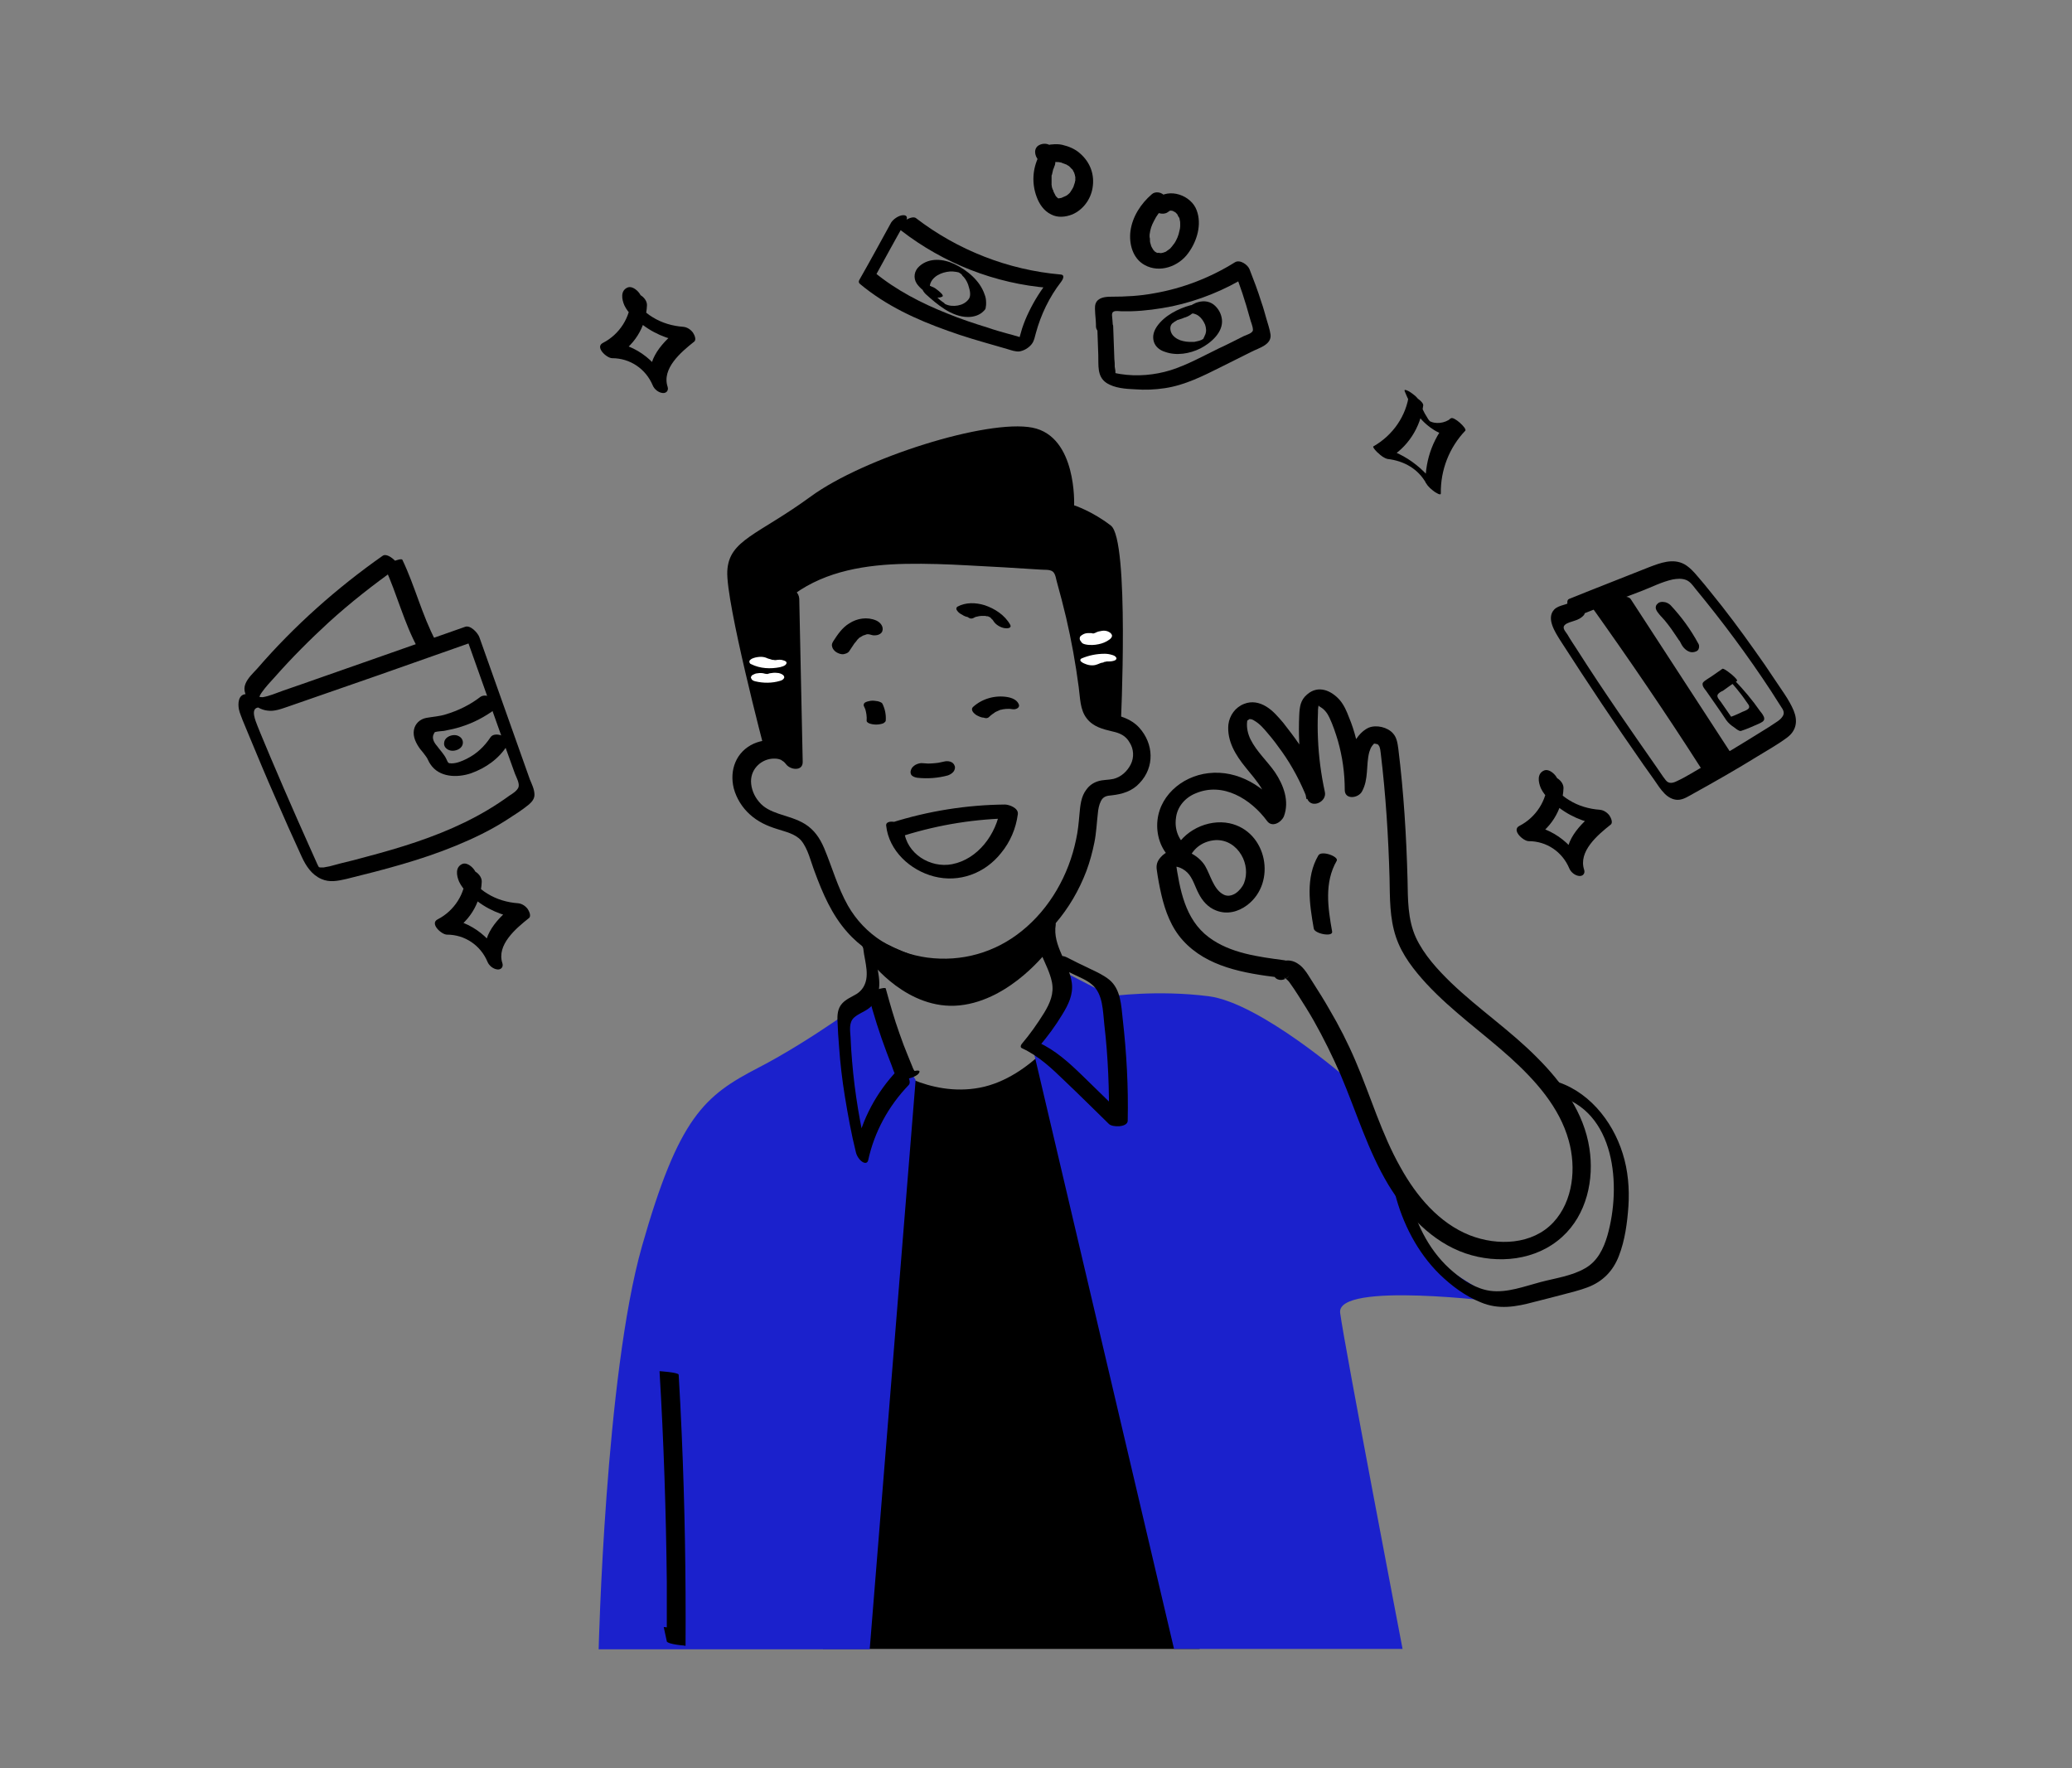 <svg xmlns="http://www.w3.org/2000/svg" width="218" height="186" viewBox="0 0 218 186" fill="none"><rect x="0" y="0" width="218" height="186" fill="#808080" stroke="none"/><g clip-path="url(#clip0_1396_32692)"><path d="M93.154 112.008C93.154 112.008 97.665 115.47 103.102 114.423C108.539 113.377 112.325 107.661 112.325 107.661L126.221 173.472H86.589L93.154 112.008Z" fill="black"></path><path d="M62.987 173.512C62.987 173.512 63.672 144.733 67.538 131.128C71.405 117.523 74.103 115.269 79.782 112.33C85.461 109.392 91.503 104.844 91.503 104.844C91.503 104.844 93.235 107.057 94.121 109.231C95.007 111.445 96.336 113.618 96.336 113.618L91.503 173.512H62.987Z" fill="#1B21CC"></path><path d="M108.781 110.76C108.781 110.76 111.439 106.977 112.044 105.326C112.648 103.676 111.52 102.026 111.52 102.026L116.917 104.803C116.917 104.803 121.71 104.119 127.147 104.803C132.584 105.487 141.888 113.618 141.888 113.618C141.888 113.618 148.292 130.202 150.306 132.013C152.36 133.824 157.999 137.004 157.999 137.004C157.999 137.004 140.519 134.75 141.002 138.131C141.445 141.512 147.567 173.472 147.567 173.472H123.522L108.781 110.76Z" fill="#1B21CC"></path><path d="M82.118 62.58C82.239 68.295 82.36 74.011 82.48 79.727C83.085 79.646 83.648 79.566 84.253 79.485C83.205 77.875 81.031 77.473 79.299 78.237C77.446 79.083 76.721 81.015 77.204 82.947C77.486 83.993 78.09 84.959 78.896 85.684C79.742 86.449 80.708 86.891 81.755 87.213C82.601 87.495 83.648 87.697 84.293 88.421C85.018 89.306 85.3 90.635 85.703 91.681C86.548 93.976 87.515 96.23 89.126 98.041C90.455 99.571 92.227 100.698 94.12 101.462C97.866 102.952 102.337 102.871 106.002 101.1C109.908 99.168 112.768 95.666 114.299 91.641C114.661 90.675 114.943 89.629 115.144 88.622C115.346 87.616 115.386 86.61 115.507 85.563C115.547 85.12 115.628 84.678 115.829 84.275C116.071 83.792 116.433 83.712 116.957 83.671C118.084 83.551 119.132 83.229 119.897 82.383C121.508 80.693 121.387 78.237 119.857 76.547C119.011 75.621 117.923 75.339 116.755 75.058C116.473 74.977 116.03 74.937 115.829 74.695C115.507 74.333 115.507 73.689 115.467 73.246C115.144 70.549 114.701 67.853 114.097 65.196C113.775 63.827 113.453 62.419 113.05 61.05C112.687 59.802 112.164 58.635 110.795 58.313C110.19 58.152 109.586 58.152 108.942 58.112C108.217 58.071 107.492 58.031 106.767 57.991C105.357 57.91 103.948 57.83 102.498 57.749C100.001 57.629 97.503 57.508 95.006 57.548C92.71 57.588 90.374 57.79 88.119 58.353C86.991 58.635 85.864 58.997 84.816 59.52C84.333 59.762 83.85 60.004 83.407 60.285C82.964 60.567 82.037 60.929 81.916 61.493C81.836 61.815 81.876 62.177 81.876 62.499C81.876 62.821 81.876 63.143 81.836 63.465C81.836 64.19 81.796 64.874 81.796 65.599C81.755 66.645 83.689 67.007 83.729 65.8C83.769 64.512 83.769 63.224 83.809 61.895C83.729 62.097 83.648 62.298 83.568 62.499C86.951 60.044 91.18 59.4 95.288 59.319C97.463 59.279 99.678 59.359 101.853 59.48C104.391 59.601 106.928 59.762 109.465 59.923C109.828 59.963 110.432 59.883 110.754 60.124C111.076 60.366 111.117 61.01 111.238 61.372C111.56 62.539 111.882 63.747 112.164 64.954C112.728 67.37 113.171 69.825 113.493 72.28C113.654 73.407 113.614 74.655 114.339 75.581C115.023 76.466 116.03 76.708 117.037 76.949C117.803 77.11 118.447 77.392 118.85 78.117C119.293 78.801 119.333 79.686 118.971 80.411C118.608 81.135 117.964 81.739 117.158 81.941C116.635 82.061 116.071 82.021 115.547 82.182C115.023 82.343 114.621 82.625 114.299 83.068C113.735 83.792 113.654 84.758 113.574 85.644C113.493 86.569 113.412 87.455 113.211 88.341C112.446 92.044 110.472 95.546 107.532 97.92C104.713 100.215 101.169 101.221 97.544 100.738C94.04 100.255 90.979 98.363 89.207 95.264C88.119 93.332 87.555 91.239 86.709 89.226C86.266 88.18 85.662 87.294 84.696 86.69C83.85 86.167 82.883 85.925 81.916 85.603C81.111 85.322 80.386 85 79.862 84.356C79.339 83.752 79.017 82.947 79.017 82.182C79.017 80.814 80.185 79.807 81.433 79.807C81.796 79.807 81.957 79.847 82.239 79.968C82.078 79.888 82.561 80.21 82.4 80.089C82.561 80.21 82.601 80.29 82.682 80.371C83.125 81.015 84.494 81.176 84.454 80.129C84.333 74.413 84.212 68.698 84.091 62.982C84.011 61.734 82.078 61.372 82.118 62.58Z" fill="black"></path><path d="M96.497 81.82C97.585 81.941 98.672 81.86 99.719 81.578C99.961 81.498 100.203 81.337 100.323 81.176C100.444 81.015 100.525 80.773 100.444 80.572C100.283 80.089 99.719 80.008 99.276 80.129C99.075 80.169 98.914 80.21 98.712 80.25C98.793 80.25 98.873 80.21 98.994 80.21C98.471 80.29 97.947 80.331 97.464 80.331C97.544 80.331 97.625 80.331 97.705 80.331C97.504 80.331 97.303 80.29 97.101 80.29C96.86 80.25 96.578 80.331 96.336 80.451C96.135 80.572 95.933 80.733 95.853 80.975C95.772 81.176 95.772 81.417 95.933 81.578C96.054 81.699 96.255 81.779 96.497 81.82Z" fill="black"></path><path d="M95.128 87.898C98.874 86.731 102.74 86.127 106.607 86.087C106.164 85.764 105.68 85.442 105.237 85.08C104.835 87.737 102.901 90.393 100.162 90.917C97.867 91.359 95.37 89.79 95.128 87.415C95.088 86.932 94.645 86.61 94.202 86.489C93.92 86.409 93.195 86.368 93.235 86.851C93.517 89.508 95.772 91.561 98.269 92.205C100.928 92.889 103.626 91.883 105.318 89.749C106.284 88.582 106.889 87.173 107.09 85.644C107.171 85 106.164 84.638 105.721 84.638C101.693 84.678 97.665 85.322 93.839 86.529C93.396 86.65 93.557 87.173 93.799 87.455C94.121 87.817 94.645 88.019 95.128 87.898Z" fill="black"></path><path d="M89.328 68.537C89.529 68.255 89.691 67.973 89.892 67.691C90.013 67.571 90.093 67.45 90.214 67.289C90.295 67.208 90.335 67.168 90.415 67.088C90.496 67.007 90.375 67.088 90.375 67.128C90.375 67.128 90.456 67.047 90.496 67.047C90.617 66.967 90.778 66.886 90.899 66.806C90.979 66.766 90.738 66.886 90.859 66.846C90.899 66.846 90.939 66.806 90.979 66.806C91.06 66.766 91.14 66.766 91.221 66.725C91.342 66.685 91.02 66.766 91.14 66.725C91.181 66.725 91.221 66.725 91.261 66.725C91.302 66.725 91.342 66.725 91.382 66.725C91.422 66.725 91.584 66.725 91.422 66.725C91.221 66.725 91.543 66.725 91.543 66.766C91.543 66.766 91.302 66.685 91.422 66.725C91.463 66.725 91.503 66.766 91.584 66.766C91.986 66.927 92.671 66.846 92.832 66.403C92.993 65.92 92.631 65.478 92.188 65.276C91.261 64.874 90.174 65.035 89.328 65.598C88.603 66.041 88.12 66.766 87.677 67.45C87.556 67.651 87.475 67.812 87.556 68.054C87.596 68.255 87.797 68.496 87.999 68.617C88.2 68.738 88.482 68.859 88.764 68.819C88.925 68.778 89.167 68.738 89.328 68.537Z" fill="black"></path><path d="M102.377 65.035C102.458 64.995 102.538 64.954 102.619 64.914C102.659 64.914 102.699 64.874 102.74 64.874C102.82 64.834 102.619 64.914 102.78 64.874C102.941 64.834 103.102 64.793 103.263 64.793C103.303 64.793 103.344 64.793 103.344 64.793C103.505 64.793 103.263 64.793 103.344 64.793C103.424 64.793 103.505 64.793 103.585 64.793C103.626 64.793 103.666 64.793 103.706 64.793C103.867 64.793 103.585 64.753 103.666 64.793C103.746 64.834 103.827 64.834 103.908 64.834C103.988 64.834 104.069 64.914 103.827 64.793C103.867 64.793 103.908 64.834 103.908 64.834C103.948 64.834 103.988 64.874 104.028 64.874C104.149 64.914 103.787 64.753 103.948 64.834C103.988 64.834 104.028 64.874 104.069 64.874C104.23 64.954 104.028 64.834 103.988 64.834C104.069 64.874 104.109 64.954 104.189 64.954C104.149 64.914 104.028 64.793 104.149 64.914C104.189 64.954 104.23 64.954 104.23 64.995C104.23 64.995 104.27 65.075 104.31 65.075C104.23 64.995 104.189 64.954 104.23 64.995L104.27 65.035C104.31 65.075 104.351 65.156 104.431 65.196C104.471 65.276 104.471 65.236 104.431 65.196C104.471 65.236 104.471 65.276 104.512 65.317C104.753 65.719 105.237 66.001 105.68 66.081C105.921 66.122 106.485 66.122 106.284 65.719C105.72 64.713 104.673 64.029 103.585 63.666C102.659 63.385 101.612 63.344 100.726 63.827C100.605 63.908 100.605 64.069 100.645 64.149C100.726 64.31 100.927 64.512 101.088 64.592C101.29 64.713 101.531 64.874 101.813 64.914C102.015 65.075 102.176 65.115 102.377 65.035Z" fill="black"></path><path d="M90.777 98.484C90.737 99.329 90.858 100.174 91.019 100.979C91.14 101.664 91.261 102.348 91.14 103.032C91.019 103.676 90.697 104.2 90.133 104.562C89.609 104.884 89.046 105.085 88.603 105.568C88.119 106.091 88.079 106.816 88.119 107.5C88.159 108.386 88.2 109.231 88.28 110.117C88.401 111.847 88.603 113.578 88.885 115.309C89.207 117.281 89.569 119.294 90.052 121.226C90.133 121.588 90.415 122.031 90.737 122.232C90.979 122.393 91.261 122.393 91.341 122.071C91.986 119.093 93.476 116.355 95.611 114.142C96.054 113.699 94.966 112.049 94.402 112.612C92.227 114.906 90.697 117.724 90.052 120.823C90.455 121.105 90.898 121.387 91.301 121.669C90.496 118.368 89.932 115.027 89.65 111.646C89.569 110.801 89.529 109.956 89.489 109.11C89.448 108.426 89.287 107.581 89.851 107.057C90.294 106.655 90.898 106.454 91.341 106.132C91.865 105.769 92.187 105.246 92.348 104.642C92.872 102.952 91.986 101.342 92.066 99.651C92.107 99.168 91.865 98.685 91.502 98.363C91.341 98.323 90.777 98.041 90.777 98.484Z" fill="black"></path><path d="M91.381 104.723C91.905 106.735 92.549 108.748 93.274 110.68C93.436 111.123 93.637 111.606 93.798 112.049C93.959 112.451 94.08 112.974 94.362 113.296C94.603 113.578 94.966 113.578 95.288 113.538C95.691 113.457 96.617 113.216 96.738 112.773C96.819 112.491 96.094 112.693 95.973 112.733C95.731 112.813 94.966 112.974 94.845 113.296C94.845 113.337 94.805 113.377 94.765 113.417C94.966 113.296 95.167 113.176 95.369 113.015C95.369 113.015 95.329 113.015 95.329 113.055C95.691 112.974 96.053 112.894 96.456 112.773C96.174 112.773 96.053 112.371 95.973 112.169C95.812 111.807 95.691 111.445 95.53 111.083C95.208 110.318 94.926 109.553 94.644 108.748C94.08 107.178 93.637 105.608 93.194 103.998C93.194 103.757 91.261 104.32 91.381 104.723Z" fill="black"></path><path d="M109.023 97.478C108.701 99.571 110.271 101.342 110.674 103.314C110.916 104.522 110.473 105.528 109.869 106.534C109.144 107.702 108.378 108.788 107.492 109.835C107.371 109.996 107.331 110.197 107.533 110.278C109.264 111.083 110.634 112.371 112.003 113.699C113.574 115.188 115.104 116.718 116.675 118.247C117.038 118.61 118.608 118.61 118.649 117.925C118.729 114.343 118.528 110.761 118.125 107.219C117.964 105.769 117.924 104.079 116.716 103.073C116.111 102.59 115.427 102.268 114.742 101.946C113.896 101.543 113.05 101.141 112.205 100.698C111.802 100.497 111.238 100.537 110.835 100.698C110.634 100.778 110.11 101.141 110.553 101.342C111.319 101.704 112.124 102.107 112.889 102.469C113.534 102.791 114.299 103.073 114.863 103.556C116.071 104.522 116.031 106.413 116.192 107.822C116.595 111.244 116.716 114.705 116.675 118.127C117.32 118.006 117.964 117.925 118.649 117.805C117.038 116.235 115.467 114.705 113.856 113.135C112.487 111.807 111.037 110.479 109.264 109.674C109.264 109.835 109.305 109.956 109.305 110.117C110.191 109.07 111.037 107.943 111.762 106.735C112.406 105.689 112.93 104.642 112.768 103.395C112.487 101.302 110.714 99.49 111.077 97.276C111.077 96.753 109.103 96.793 109.023 97.478Z" fill="black"></path><path d="M135.121 101.02C132.423 100.657 129.442 100.295 127.187 98.605C124.65 96.713 124.126 93.533 123.683 90.595C123.643 90.836 123.602 91.037 123.602 91.279C123.763 90.997 123.522 91.359 123.683 91.118C123.562 91.279 123.602 91.118 123.643 91.158C123.643 91.158 123.562 91.158 123.683 91.158C123.562 91.158 123.884 91.198 123.884 91.198C124.247 91.279 124.65 91.52 124.931 91.802C125.495 92.366 125.737 93.291 126.099 93.976C126.502 94.781 127.106 95.465 127.952 95.787C129.08 96.23 130.248 95.948 131.215 95.224C134.356 92.849 133.309 87.455 129.362 86.61C127.066 86.127 124.448 87.415 123.522 89.548C124.005 89.427 124.529 89.266 125.012 89.145C124.005 88.461 123.562 87.254 123.723 86.086C123.844 84.879 124.69 83.913 125.777 83.47C128.677 82.222 131.617 84.074 133.309 86.368C133.832 87.093 134.799 86.529 135.081 85.885C135.685 84.275 135.041 82.585 134.155 81.256C133.349 80.089 132.221 79.083 131.577 77.795C131.295 77.231 131.134 76.547 131.215 75.903C131.215 75.863 131.255 75.742 131.215 75.863C131.215 75.822 131.295 75.742 131.335 75.742C131.335 75.742 131.496 75.621 131.416 75.661C131.577 75.621 131.819 75.702 131.98 75.822C132.544 76.144 132.987 76.668 133.389 77.151C133.913 77.754 134.396 78.398 134.88 79.083C135.967 80.612 136.853 82.303 137.538 84.034C137.981 85.12 139.632 84.356 139.391 83.309C138.988 81.457 138.746 79.606 138.666 77.714C138.625 76.788 138.625 75.903 138.666 74.977C138.666 74.776 138.666 74.575 138.706 74.333C138.706 74.293 138.786 74.172 138.786 74.252C138.786 74.413 138.505 74.132 138.746 74.293C138.625 74.212 138.948 74.373 138.907 74.373C139.35 74.615 139.673 75.058 139.874 75.5C140.236 76.265 140.518 77.11 140.76 77.915C141.243 79.606 141.485 81.337 141.485 83.108C141.485 84.154 142.895 83.993 143.297 83.269C144.022 81.941 143.7 80.532 144.063 79.123C144.143 78.881 144.224 78.64 144.385 78.439C144.425 78.398 144.747 78.036 144.546 78.197C144.385 78.318 144.546 78.197 144.667 78.237C144.747 78.237 144.788 78.278 144.868 78.278C144.908 78.278 145.07 78.398 144.989 78.318C145.029 78.358 145.15 78.6 145.11 78.479C145.231 78.801 145.231 78.962 145.271 79.244C145.795 83.591 146.076 87.978 146.197 92.366C146.238 94.459 146.197 96.592 146.882 98.605C147.526 100.496 148.775 102.066 150.104 103.515C152.803 106.413 156.025 108.667 158.925 111.284C161.542 113.659 164.08 116.476 165.046 119.978C165.852 122.836 165.53 126.338 163.435 128.592C161.22 130.967 157.555 131.087 154.655 129.96C151.393 128.672 149.017 125.815 147.365 122.836C145.351 119.294 144.224 115.349 142.613 111.606C141.807 109.714 140.881 107.903 139.834 106.132C139.31 105.206 138.746 104.32 138.182 103.435C137.699 102.71 137.256 101.784 136.491 101.342C135.645 100.818 134.638 100.979 134.074 101.865C133.833 102.267 133.994 102.871 134.437 103.032C134.96 103.234 135.484 102.912 135.725 102.509C135.162 103.395 134.96 102.63 135.282 102.952C135.403 103.073 135.524 103.153 135.645 103.314C135.967 103.757 136.289 104.24 136.571 104.683C137.135 105.568 137.699 106.454 138.223 107.379C139.27 109.231 140.196 111.123 141.042 113.055C142.693 116.919 143.902 121.025 146.076 124.647C147.969 127.747 150.668 130.645 154.172 131.852C157.595 133.02 161.623 132.617 164.362 130.121C166.939 127.787 167.745 124.084 167.221 120.783C166.658 117.08 164.362 113.9 161.744 111.284C158.925 108.426 155.582 106.172 152.682 103.395C151.272 102.026 149.822 100.456 148.976 98.645C148.09 96.713 148.131 94.579 148.09 92.527C147.969 87.938 147.687 83.349 147.124 78.801C147.043 78.197 146.963 77.593 146.56 77.151C145.996 76.507 144.828 76.225 144.022 76.547C143.177 76.909 142.532 77.835 142.21 78.68C141.968 79.364 141.928 80.129 141.888 80.854C141.847 81.457 141.847 82.102 141.525 82.665C142.129 82.705 142.734 82.786 143.338 82.826C143.338 81.135 143.136 79.445 142.693 77.795C142.492 76.99 142.25 76.225 141.928 75.46C141.686 74.816 141.404 74.172 140.961 73.649C140.075 72.642 138.706 72.039 137.538 73.045C136.813 73.649 136.732 74.373 136.692 75.299C136.652 76.225 136.652 77.11 136.692 78.036C136.773 80.049 137.055 82.102 137.457 84.074C138.061 83.832 138.706 83.591 139.31 83.349C138.625 81.578 137.739 79.847 136.652 78.237C136.128 77.473 135.564 76.748 135.001 76.024C134.477 75.42 133.953 74.776 133.228 74.333C132.503 73.89 131.698 73.729 130.892 74.051C129.966 74.413 129.362 75.259 129.241 76.225C129.08 77.956 130.006 79.445 131.053 80.733C132.141 82.102 133.873 83.832 133.148 85.724C133.752 85.563 134.316 85.402 134.92 85.241C133.108 82.786 130.288 80.975 127.147 81.337C124.287 81.659 121.75 83.873 121.75 86.851C121.75 88.341 122.394 89.83 123.643 90.675C124.126 90.997 124.891 90.796 125.133 90.273C125.616 89.145 126.663 88.461 127.912 88.381C129.08 88.341 130.047 88.984 130.61 89.951C131.134 90.836 131.255 91.963 130.892 92.889C130.731 93.291 130.409 93.694 130.006 93.976C129.563 94.257 129.08 94.338 128.637 94.056C127.67 93.493 127.348 92.044 126.784 91.078C126.059 89.91 124.408 89.065 123.039 89.548C122.676 89.669 122.354 89.91 122.112 90.192C121.75 90.595 121.629 90.997 121.709 91.52C121.83 92.406 121.991 93.251 122.193 94.137C122.595 95.868 123.24 97.598 124.448 98.927C126.986 101.744 130.933 102.388 134.517 102.831C135.725 102.952 136.41 101.181 135.121 101.02Z" fill="black"></path><path d="M90.898 74.293C90.939 74.414 91.019 74.534 91.059 74.655C91.059 74.615 91.019 74.575 91.019 74.534C91.14 74.937 91.221 75.38 91.18 75.822C91.18 75.983 91.382 76.064 91.462 76.104C91.664 76.185 91.945 76.225 92.187 76.225C92.429 76.225 92.671 76.185 92.912 76.104C93.033 76.024 93.194 75.943 93.194 75.782C93.234 75.178 93.114 74.575 92.832 74.011C92.751 73.89 92.509 73.81 92.348 73.77C92.107 73.729 91.825 73.689 91.583 73.729C91.382 73.77 91.14 73.81 90.979 73.931C90.939 73.971 90.898 74.011 90.898 74.051C90.858 74.132 90.858 74.212 90.898 74.293Z" fill="black"></path><path d="M104.069 75.42C104.27 75.218 104.512 75.057 104.754 74.896C104.713 74.937 104.673 74.937 104.592 74.977C104.754 74.896 104.915 74.816 105.116 74.735C105.197 74.695 105.277 74.655 105.398 74.655C105.438 74.655 105.479 74.615 105.519 74.615C105.68 74.574 105.358 74.655 105.559 74.615C105.76 74.574 105.922 74.574 106.123 74.574C106.204 74.574 105.922 74.574 106.083 74.574C106.123 74.574 106.163 74.574 106.244 74.574C106.365 74.574 106.445 74.615 106.566 74.615C106.888 74.655 107.372 74.454 107.17 74.051C106.969 73.608 106.445 73.407 105.962 73.327C104.713 73.125 103.344 73.488 102.377 74.373C102.055 74.695 102.498 75.098 102.78 75.259C103.022 75.379 103.263 75.5 103.505 75.5C103.706 75.581 103.908 75.581 104.069 75.42Z" fill="black"></path><path d="M91.623 101.181C91.623 101.181 95.49 106.333 100.967 105.769C106.405 105.206 110.352 99.852 110.352 99.852L111.761 94.418C111.761 94.418 107.774 101.1 101.692 101.422C95.611 101.784 89.247 96.834 89.247 96.834L91.623 101.181Z" fill="black"></path><path d="M138.707 89.991C137.337 92.326 137.78 95.143 138.223 97.679C138.304 98.243 140.277 98.605 140.156 98.001C139.713 95.505 139.311 92.849 140.64 90.555C140.881 90.112 139.029 89.427 138.707 89.991Z" fill="black"></path><path d="M146.762 125.533C147.567 128.713 149.138 131.772 151.474 134.066C152.723 135.274 154.173 136.36 155.784 137.004C157.677 137.809 159.489 137.487 161.422 136.964C162.429 136.723 163.436 136.441 164.403 136.199C165.289 135.958 166.175 135.757 167.021 135.435C168.632 134.831 169.719 133.704 170.323 132.134C170.968 130.484 171.209 128.632 171.33 126.901C171.451 125.05 171.29 123.118 170.726 121.347C169.639 117.845 166.98 114.584 163.315 113.659C162.913 113.538 162.631 113.739 162.751 114.182C162.832 114.584 163.275 115.148 163.718 115.228C170.001 116.838 170.605 124.808 169.115 130.001C168.712 131.369 168.068 132.697 166.779 133.422C165.41 134.227 163.637 134.469 162.107 134.871C160.415 135.314 158.563 136.038 156.791 135.797C155.341 135.596 154.012 134.75 152.924 133.824C150.548 131.852 149.058 128.994 148.333 126.016C148.212 125.573 147.849 125.09 147.366 124.969C146.963 124.889 146.681 125.09 146.762 125.533Z" fill="black"></path><path d="M69.391 144.25C69.834 151.616 70.075 159.022 70.156 166.388C70.156 168.481 70.156 170.614 70.156 172.707C70.8 172.868 71.445 173.03 72.129 173.15C72.009 172.667 71.928 172.144 71.807 171.661C71.767 171.46 71.002 171.339 70.841 171.299C70.76 171.299 69.834 171.138 69.834 171.178C69.954 171.661 70.035 172.184 70.156 172.667C70.236 172.989 72.129 173.15 72.129 173.11C72.17 165.704 72.049 158.338 71.727 150.931C71.646 148.838 71.525 146.705 71.404 144.612C71.324 144.371 69.391 144.25 69.391 144.25Z" fill="black"></path><path d="M40.283 58.454C35.41 61.875 30.939 65.86 27.073 70.328C26.63 70.811 26.066 71.334 25.824 71.938C25.542 72.622 25.864 73.266 26.308 73.749C26.791 74.272 27.435 74.675 28.12 74.755C28.885 74.876 29.651 74.554 30.375 74.313C33.517 73.226 36.658 72.139 39.76 71.052C43.264 69.805 46.768 68.597 50.272 67.349C49.788 66.987 49.305 66.625 48.782 66.262C50.232 70.288 51.641 74.353 53.091 78.378C53.454 79.384 53.816 80.391 54.179 81.397C54.34 81.799 54.702 82.444 54.541 82.846C54.38 83.208 53.937 83.49 53.615 83.691C52.124 84.778 50.554 85.704 48.903 86.509C45.6 88.119 42.056 89.206 38.551 90.132C37.665 90.373 36.779 90.615 35.893 90.816C35.49 90.936 35.088 91.017 34.685 91.138C34.484 91.178 34.282 91.218 34.041 91.258C33.96 91.258 33.839 91.258 33.718 91.258C33.557 91.258 33.436 91.138 33.557 91.299C33.759 91.54 33.517 91.178 33.477 91.097C33.396 90.936 33.316 90.775 33.235 90.574C32.993 90.051 32.792 89.568 32.55 89.045C32.107 88.079 31.705 87.113 31.262 86.147C30.295 83.973 29.369 81.799 28.442 79.626C27.999 78.539 27.516 77.452 27.073 76.325C26.912 75.882 26.308 74.554 27.153 74.433C27.556 74.393 27.073 73.669 26.952 73.588C26.67 73.266 26.227 72.984 25.824 73.025C25.059 73.105 25.019 74.031 25.14 74.635C25.22 75.037 25.422 75.44 25.542 75.802C25.784 76.365 25.985 76.889 26.227 77.452C27.113 79.586 27.999 81.719 28.925 83.812C29.852 85.945 30.778 88.038 31.745 90.132C32.188 91.097 32.792 92.023 33.799 92.466C34.685 92.869 35.571 92.667 36.457 92.466C40.364 91.5 44.271 90.494 47.976 88.964C49.829 88.199 51.601 87.354 53.292 86.267C54.098 85.744 54.944 85.221 55.669 84.617C55.991 84.335 56.233 84.013 56.233 83.611C56.233 83.047 55.951 82.484 55.749 82.001C53.977 77.01 52.205 72.018 50.433 67.027C50.272 66.584 49.507 65.739 48.943 65.94C43.224 67.953 37.504 69.966 31.745 71.978C31.1 72.22 30.416 72.421 29.771 72.662C29.087 72.904 28.362 73.226 27.637 73.347C27.556 73.347 27.194 73.306 27.113 73.347C26.992 73.427 27.274 73.588 27.314 73.548C27.314 73.548 27.314 73.306 27.314 73.266C27.355 73.105 27.476 72.944 27.556 72.823C27.959 72.26 28.442 71.737 28.925 71.213C30.698 69.201 32.631 67.269 34.604 65.457C36.86 63.405 39.276 61.513 41.774 59.742C42.257 59.46 40.847 58.091 40.283 58.454Z" fill="black"></path><path d="M40.485 59.701C41.774 62.479 42.499 65.538 43.989 68.235C44.15 68.557 45.963 67.671 45.842 67.43C44.392 64.692 43.667 61.674 42.338 58.896C42.217 58.615 40.364 59.42 40.485 59.701Z" fill="black"></path><path d="M50.554 73.306C49.467 74.151 48.218 74.755 46.889 75.158C46.245 75.359 45.56 75.399 44.875 75.52C44.191 75.641 43.667 76.124 43.546 76.808C43.425 77.533 43.788 78.217 44.191 78.78C44.392 79.022 44.593 79.263 44.795 79.545C44.996 79.787 45.077 80.109 45.278 80.391C46.204 81.799 48.097 81.84 49.547 81.356C51.118 80.793 52.487 79.827 53.373 78.418C53.897 77.573 52.044 76.848 51.601 77.573C50.957 78.539 50.151 79.304 49.104 79.827C48.621 80.069 48.057 80.31 47.493 80.31C47.453 80.31 47.252 80.27 47.372 80.31C47.171 80.27 47.252 80.27 47.292 80.31C47.292 80.31 47.171 80.23 47.211 80.27C47.09 80.189 47.05 80.028 46.969 79.867C46.728 79.344 46.285 78.901 45.963 78.458C45.681 78.136 45.399 77.653 45.64 77.211C45.681 77.13 45.721 77.05 45.761 77.009C45.801 76.969 45.56 77.05 45.801 77.009C46.084 76.929 46.446 76.929 46.728 76.889C47.332 76.768 47.936 76.647 48.54 76.446C49.829 76.043 51.037 75.399 52.125 74.594C52.93 73.789 51.239 72.823 50.554 73.306Z" fill="black"></path><path d="M47.614 78.982C48.097 78.982 48.661 78.7 48.701 78.177C48.741 77.654 48.258 77.332 47.815 77.332C47.332 77.332 46.768 77.613 46.728 78.137C46.647 78.62 47.13 78.982 47.614 78.982Z" fill="black"></path><path d="M80.427 78.841C80.427 78.841 84.616 81.699 84.012 78.841C83.407 75.983 82.683 61.775 83.569 61.251C84.414 60.728 90.859 58.031 98.189 58.393C105.479 58.756 111.279 58.112 112.004 60.809C112.728 63.505 114.138 74.534 115.105 75.138C116.071 75.742 117.924 76.184 117.924 76.184C117.924 76.184 118.85 56.783 116.877 55.294C114.903 53.764 113.01 53.161 113.01 53.161C113.01 53.161 113.333 45.916 108.62 44.99C103.868 44.064 90.859 48.169 85.3 52.235C79.742 56.3 76.681 56.783 76.52 60.084C76.359 63.385 80.427 78.841 80.427 78.841Z" fill="black"></path><path d="M79.017 69.865C79.984 70.348 81.071 70.388 82.078 70.187C82.239 70.147 82.521 70.066 82.642 69.946C82.723 69.865 82.803 69.744 82.723 69.624C82.602 69.503 82.4 69.463 82.239 69.422C81.998 69.382 81.716 69.422 81.474 69.463C81.434 69.463 81.434 69.463 81.394 69.463C81.474 69.463 81.514 69.422 81.595 69.422C81.555 69.422 81.514 69.422 81.514 69.422C81.474 69.422 81.434 69.422 81.434 69.422C81.273 69.422 81.716 69.422 81.555 69.422C81.474 69.422 81.434 69.422 81.353 69.422C81.313 69.422 81.152 69.422 81.353 69.422C81.555 69.422 81.394 69.422 81.353 69.422C81.273 69.422 81.233 69.422 81.152 69.382H81.112C81.031 69.382 81.071 69.382 81.233 69.422C81.192 69.422 81.152 69.422 81.152 69.382C81.031 69.342 80.91 69.302 80.749 69.261C80.789 69.302 80.87 69.302 80.91 69.342C80.83 69.302 80.749 69.261 80.669 69.221C80.467 69.141 80.266 69.1 80.064 69.1C79.823 69.1 79.541 69.141 79.299 69.221C79.219 69.261 79.178 69.261 79.098 69.302C79.017 69.342 78.937 69.422 78.856 69.503C78.816 69.704 78.897 69.825 79.017 69.865Z" fill="white"></path><path d="M79.46 71.676C80.305 71.878 81.232 71.878 82.037 71.636C82.198 71.596 82.4 71.515 82.481 71.354C82.561 71.234 82.48 71.073 82.36 70.992C82.198 70.871 81.957 70.791 81.755 70.791C81.514 70.751 81.232 70.791 80.99 70.831C80.91 70.871 80.789 70.871 80.708 70.912C80.789 70.912 80.869 70.871 80.95 70.871C80.829 70.912 80.708 70.912 80.588 70.912C80.668 70.912 80.749 70.912 80.869 70.912C80.749 70.912 80.628 70.912 80.507 70.912C80.588 70.912 80.668 70.912 80.789 70.912C80.668 70.912 80.547 70.871 80.426 70.871C80.507 70.871 80.588 70.912 80.668 70.912C80.588 70.912 80.547 70.871 80.467 70.871C80.225 70.791 79.943 70.791 79.701 70.831C79.581 70.831 79.46 70.871 79.379 70.912C79.299 70.952 79.218 70.992 79.138 71.032C79.057 71.113 78.936 71.274 79.057 71.395C79.097 71.556 79.299 71.636 79.46 71.676Z" fill="white"></path><path d="M114.299 67.812C114.501 67.853 114.742 67.853 114.944 67.853C115.145 67.853 115.387 67.812 115.588 67.772C115.991 67.692 116.394 67.531 116.716 67.289C116.837 67.209 116.998 67.047 116.998 66.886C116.998 66.725 116.837 66.564 116.676 66.484C116.474 66.363 116.192 66.323 115.951 66.363C115.709 66.403 115.467 66.444 115.266 66.564C115.185 66.605 115.145 66.645 115.065 66.685C115.145 66.645 115.185 66.605 115.266 66.564C115.145 66.605 115.065 66.645 114.944 66.685C115.024 66.645 115.105 66.645 115.185 66.605C115.065 66.645 114.984 66.645 114.863 66.685C114.944 66.685 115.024 66.645 115.145 66.645C115.065 66.645 114.944 66.645 114.863 66.645C114.944 66.645 115.024 66.645 115.145 66.645C115.024 66.645 114.944 66.645 114.823 66.605C114.702 66.605 114.541 66.605 114.42 66.605C114.299 66.605 114.179 66.645 114.058 66.685C113.897 66.766 113.655 66.886 113.615 67.047C113.574 67.209 113.615 67.37 113.736 67.49C113.856 67.732 114.098 67.772 114.299 67.812Z" fill="white"></path><path d="M115.507 69.865C115.547 69.865 115.547 69.865 115.588 69.825C115.547 69.865 115.467 69.865 115.426 69.905C115.547 69.865 115.708 69.785 115.829 69.744C115.91 69.744 115.95 69.704 116.031 69.704C116.071 69.704 116.111 69.704 116.111 69.664C116.232 69.624 115.869 69.704 116.071 69.664C116.192 69.624 116.353 69.624 116.474 69.583H116.514C116.594 69.583 116.554 69.583 116.353 69.583C116.393 69.583 116.433 69.583 116.474 69.583C116.554 69.583 116.635 69.583 116.715 69.583C116.917 69.583 117.158 69.543 117.319 69.463C117.4 69.422 117.521 69.302 117.44 69.181C117.36 69.02 117.158 68.939 116.997 68.899C116.756 68.819 116.474 68.778 116.232 68.778C115.386 68.778 114.581 68.939 113.815 69.261C113.695 69.302 113.614 69.422 113.695 69.543C113.775 69.664 114.017 69.785 114.138 69.825C114.581 70.026 115.104 70.066 115.507 69.865Z" fill="white"></path><path d="M94.81 24.252C99.281 27.714 104.718 29.847 110.356 30.29C110.356 30.048 110.316 29.767 110.316 29.525C109.511 30.531 108.826 31.618 108.262 32.785C107.98 33.349 107.739 33.953 107.537 34.556C107.457 34.838 107.376 35.12 107.295 35.402C107.255 35.563 107.215 35.724 107.175 35.925C107.094 36.287 106.973 36.207 107.457 35.925C107.698 35.844 107.9 35.764 108.141 35.643C107.859 35.684 107.376 35.482 107.094 35.402C106.772 35.321 106.45 35.2 106.087 35.12C105.362 34.919 104.637 34.718 103.953 34.476C102.503 34.033 101.053 33.55 99.683 32.987C96.945 31.9 94.286 30.531 91.991 28.64C91.991 28.8 92.031 29.002 92.031 29.163C93.118 27.191 94.206 25.178 95.334 23.206C95.535 22.843 95.374 22.602 94.971 22.642C94.528 22.682 94.004 23.045 93.763 23.407C92.675 25.379 91.588 27.392 90.46 29.364C90.339 29.565 90.299 29.726 90.5 29.887C93.199 32.141 96.421 33.631 99.724 34.798C101.375 35.402 103.066 35.885 104.758 36.368C105.161 36.489 105.564 36.609 106.007 36.73C106.409 36.851 106.852 37.012 107.255 36.972C107.739 36.891 108.222 36.609 108.544 36.207C108.826 35.844 108.866 35.442 108.987 35.039C109.511 33.107 110.397 31.256 111.645 29.646C111.806 29.445 112.088 28.921 111.605 28.881C106.047 28.398 100.73 26.305 96.34 22.924C95.776 22.602 94.165 23.769 94.81 24.252Z" fill="black"></path><path d="M115.432 33.953C115.472 35.08 115.512 36.207 115.553 37.334C115.593 38.38 115.392 39.588 116.398 40.272C117.244 40.836 118.452 40.916 119.419 40.956C120.466 41.037 121.513 40.996 122.561 40.836C124.695 40.514 126.588 39.547 128.522 38.581C129.569 38.058 130.616 37.535 131.663 37.012C132.428 36.609 133.798 36.287 133.677 35.2C133.596 34.637 133.395 34.073 133.234 33.51C133.073 32.946 132.912 32.342 132.71 31.779C132.348 30.612 131.905 29.444 131.462 28.317C131.26 27.834 130.455 27.271 129.931 27.593C127.354 29.203 124.454 30.33 121.433 30.853C119.943 31.135 118.412 31.215 116.882 31.215C116.278 31.215 115.512 31.296 115.271 31.94C115.15 32.302 115.23 32.664 115.23 33.027C115.271 33.469 115.311 33.912 115.311 34.395C115.351 35.2 117.204 35.925 117.123 34.838C117.083 34.435 117.083 34.073 117.043 33.671C117.043 33.429 116.882 32.906 117.164 32.785C117.365 32.664 117.768 32.745 117.969 32.745C118.332 32.745 118.654 32.745 119.016 32.745C120.466 32.705 121.916 32.503 123.326 32.222C126.145 31.618 128.844 30.531 131.301 29.002C130.777 28.76 130.253 28.518 129.77 28.277C130.455 29.968 131.019 31.698 131.502 33.469C131.583 33.832 131.824 34.315 131.824 34.717C131.824 35.039 131.139 35.24 130.858 35.361C129.971 35.804 129.126 36.247 128.24 36.649C126.588 37.454 124.937 38.38 123.165 38.944C121.473 39.467 119.621 39.628 117.848 39.346C117.607 39.306 117.365 39.266 117.123 39.185C117.043 39.185 116.962 39.145 116.882 39.145C116.6 39.064 116.761 39.185 117.325 39.547C117.325 39.507 117.325 39.467 117.325 39.386C117.405 39.145 117.325 38.823 117.284 38.581C117.284 38.3 117.284 38.058 117.244 37.776C117.204 36.649 117.164 35.522 117.123 34.395C117.204 33.63 115.392 32.906 115.432 33.953Z" fill="black"></path><path d="M121.191 20.428C120.023 21.434 119.136 22.803 118.935 24.332C118.774 25.661 119.177 27.19 120.425 27.875C121.996 28.76 124.01 28.036 125.017 26.627C125.943 25.379 126.467 23.608 125.903 22.119C125.339 20.549 123.003 19.703 121.674 20.911C121.311 21.233 121.11 21.756 121.513 22.159C121.835 22.521 122.56 22.602 122.922 22.28C123.003 22.239 123.204 22.078 123.003 22.199C123.043 22.199 123.204 22.078 123.084 22.159C122.963 22.239 123.084 22.159 123.124 22.159C123.164 22.159 123.325 22.159 123.164 22.159C123.003 22.159 123.164 22.159 123.204 22.159C123.245 22.159 123.406 22.199 123.285 22.159C123.164 22.119 123.406 22.199 123.406 22.199C123.446 22.199 123.567 22.28 123.486 22.239C123.365 22.199 123.527 22.28 123.567 22.28C123.607 22.32 123.647 22.32 123.688 22.36C123.809 22.441 123.567 22.199 123.728 22.4C123.809 22.481 123.889 22.561 123.929 22.642C123.889 22.602 123.849 22.481 123.929 22.682C123.97 22.763 124.01 22.843 124.05 22.883C124.131 23.044 124.01 22.682 124.09 22.964C124.09 23.044 124.131 23.085 124.131 23.165C124.171 23.286 124.171 23.407 124.171 23.568C124.171 23.447 124.171 23.809 124.171 23.809C124.171 23.97 124.131 24.131 124.09 24.292C124.01 24.735 123.809 25.258 123.486 25.701C123.567 25.58 123.446 25.741 123.446 25.741C123.406 25.782 123.365 25.862 123.325 25.902C123.245 25.983 123.164 26.104 123.084 26.184C123.204 26.063 123.043 26.224 123.003 26.224C122.963 26.265 122.922 26.305 122.842 26.345C122.802 26.385 122.721 26.425 122.681 26.466C122.6 26.506 122.761 26.425 122.6 26.506C122.52 26.546 122.439 26.546 122.359 26.587C122.197 26.627 122.479 26.587 122.359 26.587C122.278 26.587 122.238 26.627 122.157 26.627C122.117 26.627 121.916 26.627 122.036 26.627C122.157 26.627 121.634 26.546 121.875 26.627C121.795 26.627 121.754 26.587 121.714 26.587C121.674 26.587 121.674 26.546 121.634 26.546C121.714 26.587 121.714 26.587 121.634 26.546C121.593 26.506 121.553 26.506 121.513 26.466C121.473 26.466 121.352 26.345 121.473 26.425C121.593 26.506 121.392 26.345 121.392 26.345C121.352 26.305 121.311 26.265 121.311 26.224C121.271 26.184 121.231 26.104 121.311 26.224C121.271 26.184 121.271 26.144 121.231 26.104C121.15 25.983 121.11 25.862 121.07 25.741C121.15 25.902 121.029 25.62 121.029 25.58C120.989 25.459 120.989 25.379 120.989 25.258C120.989 25.137 120.989 25.057 120.949 24.936C120.949 25.097 120.949 24.977 120.949 24.936C120.949 24.856 120.949 24.775 120.949 24.695C121.029 24.091 121.15 23.729 121.432 23.205C121.593 22.883 121.674 22.763 121.875 22.481C121.996 22.36 122.077 22.239 122.197 22.119C122.238 22.078 122.278 22.038 122.318 21.998C122.439 21.877 122.278 22.038 122.439 21.917C122.802 21.595 123.003 21.072 122.6 20.67C122.238 20.187 121.553 20.106 121.191 20.428Z" fill="black"></path><path d="M109.31 16.403C108.625 17.772 108.544 19.301 109.068 20.71C109.35 21.475 109.833 22.199 110.598 22.561C111.283 22.924 112.089 22.843 112.814 22.561C113.941 22.078 114.747 20.992 114.948 19.784C115.19 18.375 114.707 17.087 113.659 16.162C113.136 15.679 112.451 15.397 111.766 15.236C111.404 15.155 111.041 15.155 110.679 15.195C110.518 15.195 110.397 15.236 110.236 15.276C110.115 15.316 109.994 15.357 109.914 15.357C109.833 15.397 109.833 15.397 109.914 15.357C110.034 15.357 110.035 15.357 109.954 15.357C110.115 15.437 110.276 15.477 110.437 15.558C110.478 15.598 110.518 15.638 110.558 15.638C110.639 15.799 110.719 15.96 110.8 16.121V16.081C110.8 16.242 110.8 16.403 110.8 16.564C110.8 16.564 110.8 16.564 110.8 16.524C110.719 16.645 110.639 16.806 110.558 16.926C110.316 17.087 110.075 17.128 109.833 17.007C109.672 16.886 109.551 16.806 109.39 16.685C109.31 16.443 109.229 16.202 109.108 15.96C109.108 15.96 109.108 15.96 109.108 16.001C109.189 15.799 109.31 15.558 109.39 15.357C109.39 15.357 109.39 15.357 109.35 15.397C108.987 15.759 108.987 16.363 109.35 16.725C109.672 17.047 110.316 17.289 110.679 16.886C111.122 16.363 111.041 15.719 110.518 15.316C110.155 15.034 109.551 15.075 109.189 15.357C108.665 15.799 108.947 16.645 109.43 17.007C109.632 17.168 109.833 17.208 110.075 17.248C110.236 17.248 110.316 17.248 110.478 17.208C110.316 17.248 111.001 17.087 110.679 17.128C110.8 17.087 110.921 17.087 111.041 17.047C111.122 17.047 111.203 17.047 111.243 17.047C111.203 17.047 111.041 17.047 111.203 17.047C111.323 17.047 111.444 17.047 111.565 17.087C111.646 17.087 111.726 17.128 111.766 17.128C111.605 17.087 111.726 17.128 111.807 17.168C111.927 17.208 112.048 17.248 112.129 17.289C112.371 17.369 111.968 17.168 112.169 17.289C112.209 17.329 112.25 17.329 112.29 17.369C112.371 17.409 112.572 17.53 112.572 17.57C112.532 17.53 112.491 17.53 112.491 17.49C112.532 17.53 112.572 17.57 112.612 17.611C112.652 17.651 112.693 17.731 112.773 17.772C112.814 17.812 112.854 17.852 112.894 17.933C112.975 18.053 112.773 17.731 112.894 17.933C112.934 18.053 113.015 18.134 113.055 18.255C112.934 18.013 113.095 18.375 113.095 18.416C113.095 18.456 113.095 18.536 113.136 18.577C113.136 18.657 113.136 18.617 113.136 18.496C113.136 18.536 113.136 18.577 113.136 18.657C113.136 18.778 113.136 18.899 113.136 19.019C113.136 19.221 113.176 18.899 113.136 19.019C113.095 19.06 113.095 19.14 113.095 19.18C113.055 19.301 113.015 19.422 112.975 19.543C112.894 19.744 113.055 19.462 112.975 19.583C112.934 19.663 112.894 19.744 112.854 19.824C112.773 19.945 112.733 20.026 112.652 20.146C112.612 20.187 112.612 20.227 112.572 20.267C112.733 20.106 112.572 20.267 112.532 20.308C112.451 20.388 112.371 20.468 112.25 20.549C112.209 20.589 112.169 20.589 112.129 20.63C112.33 20.509 112.048 20.67 112.008 20.67C111.887 20.71 111.766 20.791 111.646 20.831C111.807 20.791 111.646 20.831 111.605 20.831C111.525 20.831 111.444 20.871 111.364 20.871C111.525 20.871 111.364 20.871 111.364 20.871C111.122 20.831 111.525 20.951 111.283 20.831C111.082 20.75 111.283 20.831 111.283 20.831C111.203 20.75 111.203 20.75 111.283 20.831C111.243 20.791 111.203 20.75 111.162 20.71C111.122 20.67 111.082 20.63 111.041 20.589C111.203 20.791 111.001 20.509 111.001 20.468C110.921 20.308 110.84 20.187 110.8 20.026C110.88 20.227 110.8 19.945 110.759 19.945C110.719 19.865 110.719 19.784 110.679 19.704C110.679 19.623 110.639 19.543 110.639 19.422C110.598 19.221 110.639 19.543 110.639 19.301C110.639 19.14 110.639 18.939 110.639 18.778C110.639 18.697 110.639 18.617 110.639 18.536C110.639 18.456 110.639 18.496 110.639 18.536C110.639 18.496 110.639 18.416 110.679 18.375C110.719 18.214 110.759 18.013 110.8 17.852C110.8 17.812 110.84 17.731 110.88 17.691C110.8 17.852 110.921 17.57 110.921 17.53C111.162 17.087 111.001 16.484 110.558 16.202C110.196 15.96 109.551 15.92 109.31 16.403Z" fill="black"></path><path d="M81.273 59.843C81.675 59.843 82.159 59.561 82.078 59.118C81.957 58.635 81.313 58.474 80.91 58.474C80.507 58.474 80.024 58.756 80.105 59.199C80.225 59.682 80.87 59.843 81.273 59.843Z" fill="black"></path><path d="M97.387 30.934C98.595 32.02 100.126 33.349 101.858 33.349C102.462 33.349 103.106 33.148 103.509 32.705C103.63 32.584 103.71 32.504 103.71 32.343C103.751 32.181 103.751 32.02 103.751 31.86C103.751 31.538 103.71 31.256 103.59 30.974C103.106 29.525 101.777 28.438 100.448 27.794C99.28 27.231 97.79 27.07 96.743 27.995C96.179 28.478 96.058 29.243 96.461 29.847C96.823 30.37 97.387 30.773 97.911 31.055C98.273 31.256 98.716 31.417 99.119 31.215C99.401 31.095 98.797 30.652 98.716 30.572C98.515 30.41 98.314 30.25 98.072 30.169C97.951 30.129 97.709 29.968 97.588 30.048C97.508 30.088 97.427 30.088 97.307 30.129C97.266 30.129 97.186 30.129 97.226 30.129C97.508 30.088 97.871 30.37 97.991 30.652C97.911 30.491 97.83 30.33 97.83 30.088C97.871 29.605 98.233 29.203 98.636 28.961C99.038 28.72 99.481 28.599 99.965 28.559C100.166 28.559 100.368 28.559 100.569 28.599C100.65 28.599 100.73 28.639 100.77 28.639C100.851 28.639 100.891 28.68 100.972 28.72C101.093 28.76 100.972 28.72 101.012 28.76C101.052 28.76 101.173 28.841 101.093 28.8C100.972 28.76 101.133 28.841 101.173 28.841C101.294 28.921 100.931 28.72 101.173 28.841C101.133 28.841 101.012 28.72 101.133 28.841C101.173 28.881 101.254 28.961 101.133 28.841C101.173 28.881 101.213 28.921 101.254 28.961C101.213 28.921 101.173 28.881 101.254 29.002C101.294 29.042 101.374 29.122 101.415 29.163C101.656 29.445 101.858 29.847 101.938 30.209C102.059 30.572 102.18 31.175 101.898 31.497C101.616 31.86 101.213 32.061 100.77 32.141C100.327 32.222 99.804 32.181 99.441 31.98C99.28 31.9 99.361 31.94 99.401 31.94C99.119 31.779 99.562 32.061 99.32 31.86C99.28 31.86 99.159 31.739 99.32 31.86C99.24 31.819 99.159 31.739 99.079 31.698C99.038 31.658 98.998 31.618 98.918 31.578C98.998 31.658 98.877 31.538 98.837 31.497C98.716 31.377 98.555 31.256 98.434 31.135C98.112 30.853 97.669 30.491 97.226 30.451C96.864 30.37 97.307 30.853 97.387 30.934Z" fill="black"></path><path d="M125.299 32.101C123.97 32.463 122.52 33.188 121.715 34.355C121.392 34.838 121.231 35.361 121.392 35.925C121.553 36.489 122.037 36.851 122.56 37.012C123.769 37.455 125.178 37.213 126.306 36.65C127.393 36.086 128.723 34.959 128.561 33.59C128.481 32.987 128.199 32.463 127.716 32.061C127.152 31.618 126.467 31.618 125.823 31.86C125.42 32.021 124.937 32.343 124.775 32.745C124.614 33.148 125.138 33.067 125.38 32.987C125.581 32.906 125.299 33.027 125.38 32.987C125.46 32.946 125.299 32.987 125.38 32.987C125.46 32.987 125.5 32.987 125.581 32.987C125.742 33.027 125.944 33.107 126.105 33.228C126.427 33.47 126.628 33.792 126.789 34.154C126.91 34.516 126.95 34.879 126.789 35.241C126.749 35.281 126.749 35.361 126.709 35.402C126.668 35.523 126.749 35.321 126.709 35.442C126.668 35.482 126.628 35.523 126.628 35.603C126.628 35.563 126.749 35.482 126.628 35.603C126.588 35.643 126.548 35.684 126.548 35.724C126.668 35.563 126.588 35.684 126.588 35.684C126.427 35.844 126.628 35.643 126.628 35.643C126.588 35.684 126.548 35.684 126.507 35.724C126.548 35.684 126.588 35.684 126.628 35.643C126.588 35.684 126.507 35.684 126.467 35.724C126.346 35.804 126.628 35.684 126.507 35.724C126.387 35.764 126.306 35.804 126.185 35.844C126.346 35.804 126.064 35.885 126.024 35.885C125.903 35.925 125.782 35.925 125.662 35.965C125.742 35.965 125.581 35.965 125.581 35.965C125.541 35.965 125.5 35.965 125.42 35.965C125.299 35.965 125.219 35.965 125.098 35.965C124.896 35.965 124.695 35.925 124.494 35.885C124.091 35.804 123.688 35.603 123.406 35.281C123.164 34.999 123.084 34.597 123.164 34.315C123.164 34.275 123.285 34.033 123.245 34.154C123.285 34.114 123.285 34.073 123.326 34.033C123.366 33.953 123.406 33.953 123.326 34.033C123.326 34.033 123.487 33.872 123.366 33.993C123.285 34.114 123.406 33.953 123.446 33.953C123.607 33.792 123.285 34.033 123.446 33.953C123.487 33.912 123.527 33.872 123.607 33.832C123.809 33.711 123.446 33.912 123.607 33.832C123.688 33.792 123.728 33.751 123.809 33.711C123.849 33.671 123.889 33.671 123.93 33.631C124.01 33.59 123.97 33.59 123.889 33.671C123.93 33.671 123.97 33.631 124.01 33.631C124.131 33.59 124.252 33.55 124.373 33.51C124.413 33.51 124.453 33.47 124.494 33.47C124.534 33.47 124.534 33.47 124.453 33.47C124.494 33.47 124.534 33.429 124.574 33.429C125.017 33.309 125.5 33.027 125.742 32.624C125.823 32.504 125.903 32.343 125.823 32.222C125.621 32.061 125.38 32.101 125.299 32.101Z" fill="black"></path><path d="M66.378 31.444C66.338 33.376 65.17 35.187 63.438 36.073C62.552 36.516 63.841 37.683 64.405 37.683C66.298 37.683 67.949 38.81 68.674 40.541C68.835 40.943 69.278 41.305 69.721 41.346C70.084 41.386 70.365 41.104 70.245 40.702C69.6 38.77 71.654 37.039 73.024 35.952C73.306 35.751 73.064 35.227 72.903 34.986C72.661 34.664 72.299 34.422 71.896 34.382C70.768 34.302 69.641 33.98 68.674 33.376C68.191 33.094 67.788 32.732 67.385 32.37C67.264 32.249 66.982 31.967 67.224 31.846C68.07 31.524 66.821 29.954 66.056 30.236C65.25 30.558 65.412 31.484 65.694 32.128C66.096 32.973 66.902 33.658 67.627 34.181C69.117 35.308 70.889 35.912 72.701 36.032C72.339 35.509 71.936 35.026 71.574 34.503C69.842 35.831 67.788 37.884 68.593 40.259C69.117 40.299 69.641 40.38 70.164 40.42C69.117 37.804 66.418 35.952 63.639 35.952C63.962 36.475 64.284 37.039 64.606 37.562C66.66 36.516 67.989 34.422 68.07 32.088C68.07 31.605 67.667 31.162 67.224 30.961C66.862 30.921 66.378 30.961 66.378 31.444Z" fill="black"></path><path d="M162.809 82.252C162.769 84.184 161.601 85.995 159.869 86.881C158.983 87.324 160.271 88.491 160.835 88.491C162.728 88.491 164.38 89.618 165.105 91.349C165.266 91.751 165.709 92.114 166.152 92.154C166.514 92.194 166.796 91.912 166.675 91.51C166.031 89.578 168.085 87.847 169.454 86.76C169.736 86.559 169.495 86.036 169.334 85.794C169.092 85.472 168.729 85.231 168.327 85.19C167.199 85.11 166.071 84.788 165.105 84.184C164.621 83.902 164.219 83.54 163.816 83.178C163.695 83.057 163.413 82.775 163.655 82.654C164.5 82.332 163.252 80.763 162.487 81.044C161.681 81.366 161.842 82.292 162.124 82.936C162.527 83.781 163.332 84.466 164.057 84.989C165.548 86.116 167.32 86.72 169.132 86.841C168.77 86.317 168.367 85.834 168.004 85.311C166.273 86.639 164.219 88.692 165.024 91.067C165.548 91.107 166.071 91.188 166.595 91.228C165.548 88.612 162.849 86.76 160.07 86.76C160.392 87.283 160.714 87.847 161.037 88.37C163.091 87.324 164.42 85.231 164.5 82.896C164.5 82.413 164.098 81.97 163.655 81.769C163.292 81.729 162.809 81.769 162.809 82.252Z" fill="black"></path><path d="M48.994 92.086C48.954 94.018 47.786 95.829 46.054 96.715C45.168 97.158 46.457 98.325 47.021 98.325C48.914 98.325 50.565 99.452 51.29 101.183C51.451 101.585 51.894 101.948 52.337 101.988C52.7 102.028 52.982 101.746 52.861 101.344C52.217 99.412 54.271 97.681 55.64 96.594C55.922 96.393 55.68 95.87 55.519 95.628C55.278 95.306 54.915 95.064 54.512 95.024C53.385 94.944 52.257 94.622 51.29 94.018C50.807 93.736 50.404 93.374 50.001 93.012C49.88 92.891 49.599 92.609 49.84 92.489C50.686 92.166 49.437 90.597 48.672 90.878C47.867 91.2 48.028 92.126 48.31 92.77C48.712 93.615 49.518 94.3 50.243 94.823C51.733 95.95 53.505 96.554 55.318 96.675C54.955 96.151 54.553 95.668 54.19 95.145C52.458 96.473 50.404 98.526 51.21 100.901C51.733 100.941 52.257 101.022 52.78 101.062C51.733 98.446 49.035 96.594 46.256 96.594C46.578 97.117 46.9 97.681 47.222 98.204C49.276 97.158 50.605 95.064 50.686 92.73C50.686 92.247 50.283 91.804 49.84 91.603C49.478 91.563 48.994 91.603 48.994 92.086Z" fill="black"></path><path d="M148.25 41.442C147.968 43.736 146.558 45.789 144.504 46.956C144.343 47.037 144.988 47.681 145.028 47.681C145.27 47.922 145.632 48.204 145.995 48.285C147.726 48.486 149.217 49.331 150.062 50.861C150.264 51.223 150.626 51.505 150.948 51.746C151.029 51.786 151.593 52.189 151.593 51.907C151.553 49.452 152.479 47.077 154.171 45.306C154.372 45.064 152.922 43.736 152.64 44.018C152.036 44.541 150.989 44.662 150.344 44.259C150.546 44.38 150.304 44.179 150.264 44.098C150.143 43.897 150.022 43.696 149.901 43.495C149.66 43.052 149.499 42.609 149.297 42.166C149.136 41.764 148.653 41.442 148.29 41.2C148.129 41.12 147.646 40.838 147.807 41.2C148.411 42.69 149.176 44.018 150.505 44.984C151.512 45.749 153.083 46.272 154.13 45.306C153.607 44.863 153.123 44.42 152.6 44.018C150.868 45.829 149.942 48.285 149.982 50.78C150.505 51.142 150.989 51.464 151.512 51.827C150.103 49.331 147.444 47.318 144.545 46.956C145.028 47.399 145.511 47.842 145.995 48.285C148.089 47.117 149.458 44.984 149.74 42.649C149.78 42.327 149.096 41.885 148.894 41.724C148.894 41.603 148.29 41.16 148.25 41.442Z" fill="black"></path><path d="M166.046 64.784C168.261 63.898 170.476 63.013 172.732 62.167C173.779 61.765 174.866 61.201 175.994 60.96C176.437 60.879 176.92 60.839 177.364 61C177.807 61.161 178.088 61.564 178.37 61.926C181.23 65.388 183.888 68.97 186.345 72.713C186.627 73.156 186.909 73.599 187.191 74.041C187.392 74.404 187.795 74.766 187.634 75.209C187.473 75.571 187.151 75.813 186.828 76.014C186.345 76.336 185.862 76.658 185.378 76.94C183.445 78.147 181.472 79.355 179.458 80.482C178.451 81.045 177.484 81.689 176.437 82.172C176.034 82.374 175.591 82.494 175.269 82.092C174.907 81.649 174.625 81.166 174.303 80.723C172.973 78.831 171.644 76.899 170.315 74.967C168.825 72.794 167.375 70.62 165.965 68.406C165.603 67.843 165.24 67.32 164.918 66.756C164.717 66.434 164.314 66.072 164.636 65.75C164.878 65.508 165.321 65.428 165.643 65.307C166.046 65.186 166.368 65.025 166.65 64.703C167.053 64.22 166.006 62.53 165.482 63.133C164.999 63.697 164.032 63.576 163.509 64.14C162.663 65.065 163.629 66.514 164.153 67.36C165.603 69.614 167.053 71.828 168.503 74.001C169.953 76.175 171.443 78.348 172.933 80.482C173.296 81.005 173.658 81.488 174.021 82.011C174.383 82.535 174.705 83.058 175.148 83.501C175.511 83.863 175.994 84.145 176.518 84.145C177.122 84.145 177.686 83.742 178.209 83.46C180.465 82.213 182.72 80.924 184.935 79.556C185.983 78.912 187.07 78.308 188.037 77.584C189.003 76.859 189.164 75.853 188.721 74.766C188.238 73.599 187.392 72.512 186.708 71.465C186.023 70.419 185.298 69.372 184.573 68.366C183.123 66.313 181.593 64.26 179.981 62.288C179.538 61.725 179.095 61.201 178.612 60.638C178.209 60.155 177.766 59.672 177.202 59.35C175.994 58.706 174.665 59.229 173.497 59.672C170.678 60.799 167.858 61.886 165.079 63.013C164.515 63.254 165.402 65.025 166.046 64.784Z" fill="black"></path><path d="M167.335 63.657C171.322 69.251 175.229 74.967 178.934 80.763C179.136 81.085 179.659 81.367 179.941 81.045C180.264 80.683 179.982 80.079 179.74 79.757C175.994 73.961 172.128 68.245 168.14 62.65C167.939 62.368 167.456 62.047 167.134 62.368C166.852 62.691 167.134 63.335 167.335 63.657Z" fill="black"></path><path d="M167.979 64.3C170.194 66.555 171.845 69.251 173.577 71.868C175.43 74.685 177.323 77.463 179.175 80.28C179.417 80.643 181.149 79.636 180.948 79.314C179.095 76.497 177.202 73.719 175.349 70.902C173.617 68.285 171.966 65.589 169.751 63.334C169.348 62.972 167.777 64.139 167.979 64.3Z" fill="black"></path><path d="M168.221 62.932C170.114 65.669 171.966 68.447 173.859 71.184C174.786 72.552 175.752 73.921 176.679 75.289C177.122 75.933 177.565 76.618 178.048 77.261C178.29 77.584 178.491 77.906 178.733 78.268C178.934 78.55 179.297 78.992 179.417 79.234C179.417 79.113 179.377 79.033 179.377 78.912C179.498 78.912 179.578 78.952 179.699 78.952C179.659 78.952 179.659 78.952 179.619 78.912C179.941 79.234 180.263 79.596 180.626 79.918C180.626 79.878 180.626 79.878 180.585 79.838C180.424 79.395 180.022 78.952 179.578 78.831C179.216 78.711 178.974 78.872 179.135 79.274C179.297 79.757 179.74 80.24 180.223 80.401C180.545 80.482 180.827 80.441 180.867 80.079C180.948 79.636 180.505 79.153 180.263 78.791C179.981 78.389 179.74 78.026 179.458 77.624C178.33 75.933 177.162 74.283 176.034 72.592C173.779 69.251 171.483 65.951 169.228 62.61C169.026 62.328 168.503 61.805 168.14 61.926C167.737 62.167 168.1 62.731 168.221 62.932Z" fill="black"></path><path d="M169.63 63.415C173.174 68.849 176.719 74.323 180.263 79.757C180.585 80.28 182.559 79.918 182.196 79.355C178.652 73.921 175.108 68.447 171.563 63.013C171.201 62.489 169.268 62.852 169.63 63.415Z" fill="black"></path><path d="M181.189 70.379C180.666 70.741 180.182 71.103 179.659 71.425C179.498 71.546 179.176 71.707 179.135 71.908C179.095 72.19 179.337 72.472 179.498 72.673C180.223 73.719 180.948 74.726 181.632 75.772C181.834 76.054 182.156 76.336 182.478 76.537C182.639 76.658 182.962 76.94 183.163 76.899C183.807 76.698 184.411 76.416 185.056 76.135C185.298 76.014 185.62 75.893 185.62 75.611C185.62 75.33 185.338 75.008 185.177 74.806C184.371 73.639 183.445 72.552 182.478 71.546C182.156 71.224 181.794 70.902 181.391 70.701C181.028 70.54 181.471 71.023 181.512 71.103C182.277 71.908 183.082 72.834 183.727 73.8C183.848 74.001 184.13 74.243 184.009 74.484C183.888 74.686 183.525 74.806 183.324 74.887C182.76 75.169 182.156 75.41 181.592 75.611C182.075 75.974 182.599 76.376 183.082 76.738C182.398 75.772 181.713 74.806 181.028 73.8C180.907 73.639 180.626 73.357 180.706 73.116C180.787 72.915 181.069 72.754 181.27 72.673C181.753 72.311 182.237 71.989 182.76 71.626C182.881 71.546 182.156 70.902 182.075 70.862C181.874 70.701 181.713 70.58 181.512 70.459C181.431 70.419 181.27 70.298 181.189 70.379Z" fill="black"></path><path d="M174.544 64.582C174.585 64.663 174.665 64.703 174.706 64.784C174.504 64.582 174.746 64.824 174.786 64.864C174.907 64.985 175.028 65.146 175.149 65.266C175.39 65.548 175.592 65.83 175.833 66.152C176.035 66.434 176.236 66.756 176.437 67.038C176.478 67.118 176.558 67.199 176.598 67.279C176.639 67.319 176.639 67.36 176.679 67.4C176.719 67.48 176.679 67.44 176.679 67.36C176.76 67.521 176.88 67.722 176.961 67.883C177.203 68.285 177.686 68.688 178.169 68.607C178.371 68.567 178.572 68.527 178.693 68.326C178.773 68.165 178.814 67.923 178.693 67.722C177.887 66.233 176.921 64.904 175.753 63.656C175.592 63.495 175.269 63.334 175.068 63.334C174.867 63.294 174.585 63.334 174.464 63.455C173.981 63.817 174.262 64.26 174.544 64.582Z" fill="black"></path></g><defs><clipPath id="clip0_1396_32692"><rect width="218" height="186" fill="white"></rect></clipPath></defs></svg>